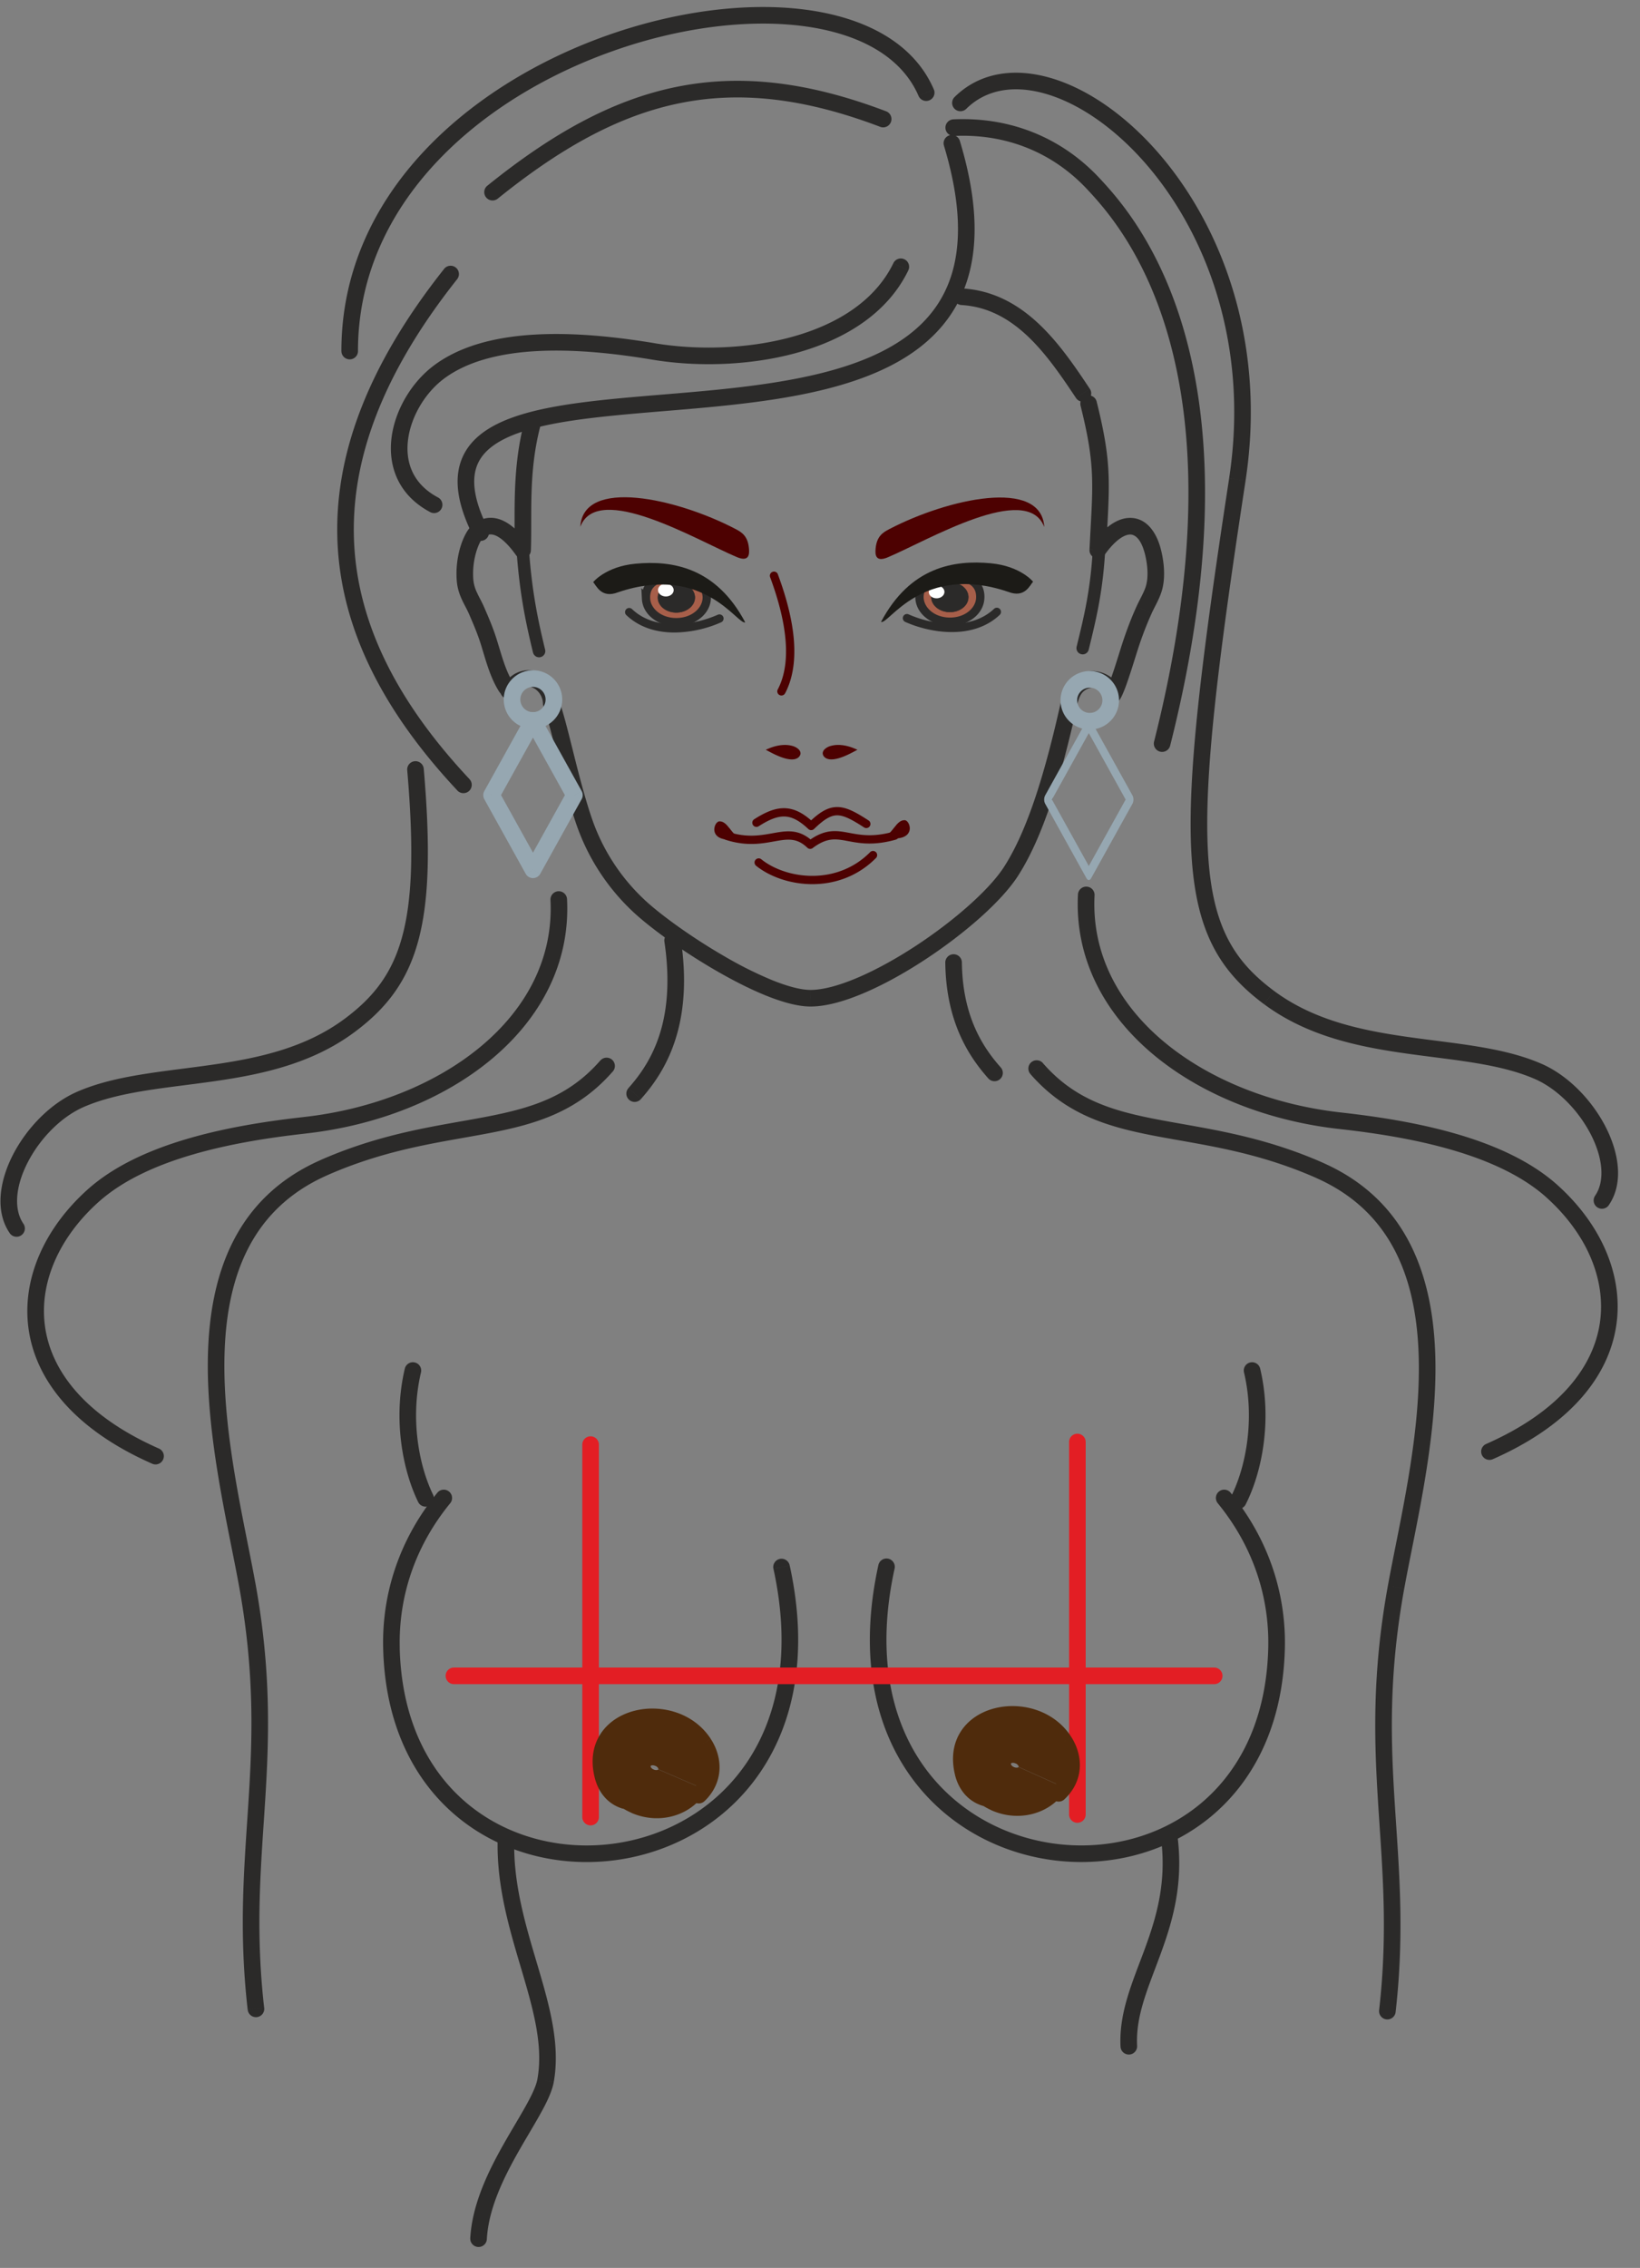 <svg width="68" height="94" xmlns="http://www.w3.org/2000/svg" xmlns:xlink="http://www.w3.org/1999/xlink"><rect width="100%" height="100%" fill="#808080" stroke="none"/><use xlink:href="#path0_stroke" transform="translate(8.96 44.182)" fill="#2B2A29"/><use xlink:href="#path1_stroke" transform="translate(42.984 44.29)" fill="#2B2A29"/><use xlink:href="#path2_stroke" transform="translate(16.908 56.806)" fill="#2B2A29"/><use xlink:href="#path3_stroke" transform="translate(36.411 62.088)" fill="#2B2A29"/><use xlink:href="#path4_stroke" transform="translate(51.341 56.806)" fill="#2B2A29"/><use xlink:href="#path5_stroke" transform="translate(19.842 76.205)" fill="#2B2A29"/><use xlink:href="#path6_stroke" transform="translate(46.799 76.091)" fill="#2B2A29"/><use xlink:href="#path7_stroke" transform="translate(16.227 62.088)" fill="#2B2A29"/><use xlink:href="#path8_stroke" transform="translate(24.488 59.876)" fill="#E31E24"/><use xlink:href="#path9_stroke" transform="translate(44.672 59.768)" fill="#E31E24"/><use xlink:href="#path10_stroke" transform="translate(18.822 69.46)" fill="#E31E24"/><use xlink:href="#path11_stroke" transform="matrix(-1.479 2.802 -3.333 -1.499 43.536 72.716)" fill="#4F2B0C"/><use xlink:href="#path12_stroke" transform="translate(39.859 71.057)" fill="#4F2B0C"/><use xlink:href="#path11_stroke" transform="matrix(-1.439 2.822 -3.354 -1.452 28.59 72.796)" fill="#4F2B0C"/><use xlink:href="#path13_stroke" transform="translate(24.916 71.16)" fill="#4F2B0C"/><use xlink:href="#path14_stroke" transform="translate(19.272 16.731)" fill="#2B2A29"/><use xlink:href="#path15_stroke" transform="translate(19.318 5.929)" fill="#2B2A29"/><use xlink:href="#path16_stroke" transform="translate(44.896 22.59)" fill="#2B2A29"/><use xlink:href="#path17_stroke" transform="translate(39.823 3.358)" fill="#2B2A29"/><use xlink:href="#path18_stroke" transform="translate(14.499 .635)" fill="#2B2A29"/><use xlink:href="#path19_stroke" transform="translate(14.326 11.359)" fill="#2B2A29"/><use xlink:href="#path20_stroke" transform="translate(44.318 28.158)" fill="#96A7B1"/><use xlink:href="#path21_stroke" transform="translate(21.67 22.729)" fill="#2B2A29"/><use xlink:href="#path22_stroke" transform="translate(21.231 28.126)" fill="#96A7B1"/><use xlink:href="#path23_stroke" transform="translate(20.423 3.694)" fill="#2B2A29"/><use xlink:href="#path24_stroke" transform="translate(16.551 11.058)" fill="#2B2A29"/><use xlink:href="#path25_stroke" transform="translate(39.545 5.282)" fill="#2B2A29"/><use xlink:href="#path26_stroke" transform="translate(30.137 34.62)" fill="#4D0101"/><use xlink:href="#path27_stroke" transform="translate(31.458 35.448)" fill="#4D0101"/><g transform="translate(31.911 30.945)" fill="#4D0101"><use xlink:href="#path28_fill"/><use xlink:href="#path29_stroke"/></g><g transform="translate(34.181 30.945)" fill="#4D0101"><use xlink:href="#path30_fill"/><use xlink:href="#path31_stroke"/></g><use xlink:href="#path32_fill" transform="translate(36.299 20.621)" fill="#4D0101"/><g transform="translate(38.125 23.873)"><use xlink:href="#path33_fill" fill="#A75F4A"/><use xlink:href="#path34_stroke" fill="#2B2A29"/></g><g transform="matrix(.146 .005 -.006 .124 38.648 24.104)" fill="#2B2A29"><use xlink:href="#path35_fill"/><use xlink:href="#path36_stroke"/></g><use xlink:href="#path35_fill" transform="matrix(.062 .002 .003 -.053 38.495 24.788)" fill="#FEFEFE"/><use xlink:href="#path37_stroke" transform="translate(37.593 25.357)" fill="#2B2A29"/><use xlink:href="#path38_fill" transform="translate(36.531 23.316)" fill="#1C1B17"/><use xlink:href="#path39_stroke" transform="translate(31.365 33.622)" fill="#4D0101"/><use xlink:href="#path40_stroke" transform="translate(32.087 23.849)" fill="#4D0101"/><use xlink:href="#path41_fill" transform="translate(24.062 20.61)" fill="#4D0101"/><use xlink:href="#path42_fill" transform="translate(36.621 33.994)" fill="#4D0101"/><use xlink:href="#path43_fill" transform="translate(29.617 34.043)" fill="#4D0101"/><g transform="translate(26.785 23.891)"><use xlink:href="#path44_fill" fill="#A75F4A"/><use xlink:href="#path45_stroke" fill="#2B2A29"/></g><g transform="matrix(-.146 .005 .006 .124 28.781 24.122)" fill="#2B2A29"><use xlink:href="#path35_fill"/><use xlink:href="#path36_stroke"/></g><use xlink:href="#path35_fill" transform="matrix(-.062 .002 -.003 -.053 27.948 24.712)" fill="#FEFEFE"/><use xlink:href="#path46_stroke" transform="translate(26.093 25.375)" fill="#2B2A29"/><use xlink:href="#path47_fill" transform="translate(24.595 23.334)" fill="#1C1B17"/><use xlink:href="#path48_stroke" transform="translate(26.315 38.971)" fill="#2B2A29"/><use xlink:href="#path49_stroke" transform="translate(39.539 39.895)" fill="#2B2A29"/><use xlink:href="#path50_stroke" transform="translate(45.03 37.093)" fill="#2B2A29"/><use xlink:href="#path51_stroke" transform="translate(.364 31.905)" fill="#2B2A29"/><use xlink:href="#path52_stroke" transform="translate(1.478 37.28)" fill="#2B2A29"/><use xlink:href="#path53_stroke" transform="translate(39.885 12.299)" fill="#2B2A29"/><g transform="translate(-678 -514)"><use xlink:href="#path54_stroke" transform="matrix(.274 -.494 .274 .494 721.429 547.14)" fill="#96A7B1"/></g><g transform="translate(-678 -514)"><use xlink:href="#path55_stroke" transform="translate(698.381 543.862)" fill="#96A7B1"/></g><defs><path id="path0_stroke" d="M16.451.226a.344.344 0 1 0-.519-.452l.52.452zM4.484 4.21l-.138-.315.138.315zM1.29 21.487l.338-.062-.338.062zm.02 17.619a.344.344 0 1 0 .683-.078l-.684.078zM15.931-.227c-1.311 1.505-2.853 1.973-4.769 2.34-1.91.367-4.195.63-6.817 1.78l.276.63c2.532-1.11 4.71-1.358 6.67-1.733 1.956-.375 3.691-.88 5.16-2.565l-.52-.452zM4.346 3.894C.786 5.456-.271 8.676-.34 12.053c-.07 3.36.835 6.993 1.29 9.495l.677-.123C1.16 18.857.28 15.335.347 12.067c.068-3.252 1.07-6.136 4.275-7.543l-.276-.63zM.95 21.548c.655 3.604.56 6.315.391 8.961-.168 2.649-.412 5.255-.033 8.596l.684-.077c-.371-3.27-.134-5.809.036-8.475.17-2.668.269-5.443-.4-9.128l-.678.123z"/><path id="path1_stroke" d="M.26-.226a.344.344 0 0 0-.52.452l.52-.452zm11.448 4.435l-.139.315.139-.315zm3.195 17.278l-.338-.062.338.062zm-.704 17.54a.344.344 0 1 0 .684.079l-.684-.078zM-.259.228C1.209 1.91 2.944 2.415 4.899 2.79c1.96.375 4.14.623 6.67 1.733l.277-.63c-2.622-1.15-4.907-1.413-6.817-1.78C3.113 1.748 1.57 1.28.259-.225l-.518.452zm11.828 4.297c3.206 1.407 4.208 4.29 4.275 7.543.067 3.269-.813 6.79-1.28 9.358l.678.123c.454-2.502 1.36-6.135 1.29-9.495-.07-3.377-1.126-6.597-4.686-8.159l-.277.63zm2.995 16.901c-.67 3.685-.57 6.46-.4 9.128.17 2.666.407 5.206.035 8.475l.684.078c.38-3.342.136-5.948-.032-8.597-.169-2.646-.264-5.357.39-8.96l-.676-.124z"/><path id="path2_stroke" d="M.547.08a.344.344 0 1 0-.67-.16l.67.16zM.429 5.447a.344.344 0 0 0 .619-.301l-.619.301zM-.123-.079C-.616 2.002-.22 4.116.43 5.448l.619-.301C.463 3.946.093 1.994.547.079l-.67-.158z"/><path id="path3_stroke" d="M14.615-.218a.344.344 0 0 0-.533.436l.533-.436zm1.905 6.429l.344.008-.345-.008zM.68 2.936a.344.344 0 1 0-.672-.146l.672.146zM14.082.218c1.517 1.856 2.14 3.966 2.093 5.985l.689.016c.05-2.176-.624-4.448-2.25-6.437l-.532.436zm2.093 5.985c-.072 3.092-1.275 5.264-2.96 6.59-1.69 1.33-3.897 1.83-6.011 1.518-2.112-.313-4.114-1.433-5.402-3.322C.517 9.104-.08 6.418.68 2.935L.008 2.79c-.794 3.634-.184 6.519 1.225 8.586 1.407 2.064 3.587 3.278 5.87 3.616 2.282.337 4.683-.2 6.538-1.659 1.862-1.465 3.146-3.838 3.223-7.114l-.689-.016z"/><path id="path4_stroke" d="M.91-.08a.344.344 0 0 0-.67.16l.67-.16zM-.306 5.238a.344.344 0 1 0 .612.315l-.612-.314zM.24.08c.466 1.966.064 3.968-.546 5.159l.612.314C.986 4.225 1.416 2.056.91-.08L.24.079z"/><path id="path5_stroke" d="M1.482.01a.344.344 0 1 0-.688-.02l.688.02zM2.78 10.033l.339.061-.34-.06zm-3.123 6.53a.344.344 0 1 0 .688.039l-.688-.038zM.794-.01c-.06 1.982.502 3.805.99 5.453.497 1.676.905 3.145.656 4.53l.678.121c.283-1.573-.187-3.203-.673-4.846C1.95 3.578 1.426 1.863 1.482.01L.794-.01zM2.44 9.972c-.048.267-.214.63-.476 1.1-.266.48-.568.965-.908 1.564-.648 1.144-1.32 2.512-1.4 3.928l.688.038c.069-1.243.667-2.49 1.311-3.627.307-.541.658-1.113.911-1.57.26-.466.48-.919.552-1.31l-.678-.123z"/><path id="path6_stroke" d="M2.016-.046a.344.344 0 0 0-.682.092l.682-.092zM-.338 8.738a.344.344 0 1 0 .688-.035l-.688.035zM1.334.046c.252 1.862-.177 3.309-.67 4.65C.178 6.018-.411 7.312-.338 8.739l.688-.035c-.064-1.249.445-2.37.96-3.769.506-1.377.98-2.952.706-4.98l-.682.092z"/><path id="path7_stroke" d="M2.44.218a.344.344 0 0 0-.533-.436l.533.436zM.003 6.21l-.344.008.344-.008zM16.515 2.79a.344.344 0 0 0-.673.146l.673-.146zM1.907-.218C.282 1.771-.393 4.042-.34 6.22l.688-.016C.299 4.183.923 2.073 2.44.218l-.533-.436zM-.34 6.22c.077 3.276 1.36 5.65 3.222 7.114 1.855 1.46 4.256 1.996 6.538 1.659 2.283-.338 4.463-1.552 5.87-3.616 1.41-2.067 2.02-4.952 1.226-8.586l-.673.146c.76 3.483.163 6.168-1.122 8.053-1.288 1.889-3.29 3.01-5.402 3.322-2.113.312-4.32-.188-6.012-1.519C1.622 11.467.42 9.295.346 6.202l-.687.017z"/><path id="path8_stroke" d="M.344 0a.344.344 0 0 0-.688 0h.688zm-.688 15.438a.344.344 0 1 0 .688 0h-.688zM-.344 0v15.438h.688V0h-.688z"/><path id="path9_stroke" d="M.344 0a.344.344 0 0 0-.688 0h.688zm-.688 15.438a.344.344 0 1 0 .688 0h-.688zM-.344 0v15.438h.688V0h-.688z"/><path id="path10_stroke" d="M0-.344a.344.344 0 1 0 0 .688v-.688zm31.523.688a.344.344 0 1 0 0-.688v.688zM0 .344h31.523v-.688H0v.688z"/><path id="path11_stroke" d="M.293.296A.06.06 0 0 1 .31.253C.316.247.32.248.319.248v.688C.66.936.982.673.982.296H.293zM.32.248c-.001 0 .003 0 .009.005a.06.06 0 0 1 .016.043h-.688c0 .377.321.64.663.64V.248zm.025.048a.06.06 0 0 1-.016.043C.322.344.318.344.318.344v-.688c-.34 0-.662.263-.662.64h.688zM.32.344S.316.344.309.34A.06.06 0 0 1 .294.296h.689c0-.377-.322-.64-.663-.64v.688z"/><path id="path12_stroke" d="M3.802 3.02a.344.344 0 1 0 .47.503l-.47-.503zm.472-1.893l.291-.184-.29.184zM.072 2.422l-.335.08.335-.08zM.827 3.77a.344.344 0 1 0 .225-.65l-.225.65zm3.445-.247c.812-.76.792-1.793.293-2.58l-.581.368c.354.56.346 1.215-.182 1.71l.47.502zm.293-2.58C3.854-.178 2.483-.53 1.394-.255.842-.117.334.187.008.665c-.33.484-.446 1.11-.27 1.838l.668-.162C.271 1.78.37 1.356.577 1.052c.212-.31.561-.534.984-.64.859-.215 1.9.076 2.423.9l.581-.37zm-4.828 1.56c.132.545.476 1.055 1.09 1.267l.225-.65c-.338-.117-.554-.4-.646-.779l-.669.162z"/><path id="path13_stroke" d="M3.818 2.996a.344.344 0 1 0 .478.496l-.478-.496zm.446-1.9L4.552.91l-.288.188zM.08 2.452l-.333.085.333-.085zm.774 1.338a.344.344 0 1 0 .216-.654l-.216.654zm3.442-.297c.8-.77.766-1.804.256-2.583l-.576.376c.362.554.364 1.21-.158 1.711l.478.496zM4.552.908C3.825-.202 2.45-.534 1.364-.245.814-.099.31.213-.008.695c-.323.489-.43 1.117-.245 1.841l.666-.17c-.143-.56-.05-.985.153-1.292C.773.76 1.12.532 1.541.42c.855-.227 1.9.049 2.435.865l.576-.377zM-.253 2.536c.139.544.49 1.049 1.107 1.253l.216-.654c-.34-.112-.56-.392-.657-.77l-.666.171z"/><path id="path14_stroke" d="M3.145.878A.344.344 0 1 0 2.48.7l.665.177zm-.75 5.193l-.279.2a.344.344 0 0 0 .624-.189l-.344-.011zM.493 5.342L.25 5.098l.242.244zM.01 7.315l.343-.027-.343.027zm.48 1.268l-.316.135.317-.135zm.503 1.286l-.328.103.328-.103zm.72 1.879l.29-.185-.29.185zm.092.134l-.317.133.317-.133zm.376-.343l-.193-.285.193.285zm1.405.888l-.344.015a.345.345 0 0 0 .02.102l.324-.117zm1.354 4.867l.326-.111-.326.11zm2.282 3.526l.234-.251-.234.252zm7.104 3.824l.001-.344v.344zm8.324-5.259l-.29-.186.29.186zm2.405-6.958l.336.075.001-.005-.337-.07zm.404-.786l.214.27-.214-.27zm1.158-.002l.207-.275-.207.275zm.266.418l.294.18-.294-.18zm.701-1.993l.328.107-.328-.107zm.584-1.518l.313.142-.313-.142zm.426-.973l-.335-.08.335.08zm-.082-1.508l.332-.093-.332.093zm-2.267.006l-.343-.017a.344.344 0 0 0 .623.217l-.28-.2zM26.2-.083a.344.344 0 0 0-.668.166l.668-.166zM2.48.7c-.542 2.041-.378 3.879-.427 5.358l.688.023c.053-1.58-.11-3.264.405-5.204L2.48.7zm.196 5.169c-.525-.731-1.01-1.073-1.47-1.13-.474-.057-.797.202-.955.358l.485.489c.103-.103.227-.183.387-.163.173.02.51.172.994.847l.56-.401zM.25 5.098c-.171.17-.33.494-.439.86a3.888 3.888 0 0 0-.144 1.383l.686-.053a3.2 3.2 0 0 1 .119-1.135c.096-.329.215-.519.263-.566l-.485-.49zM-.333 7.34c.025.32.118.576.221.798.05.108.106.213.154.306.05.096.094.183.132.273l.633-.27a4.841 4.841 0 0 0-.154-.32c-.052-.1-.098-.188-.14-.28a1.57 1.57 0 0 1-.16-.56l-.686.053zm.508 1.377c.114.268.33.745.49 1.254l.656-.206C1.15 9.216.915 8.7.807 8.447l-.633.271zm.49 1.254c.188.602.378 1.367.758 1.962l.58-.372c-.316-.493-.472-1.126-.682-1.796l-.656.206zm.758 1.962c.016.023.03.043.042.057l.015.02.01.013c.013.017.006.01-.002-.009l.634-.266a.649.649 0 0 0-.112-.178c-.006-.007-.007-.01-.007-.008l-.58.37zm.065.082a.367.367 0 0 0 .276.223c.17.029.285-.072.303-.087a.582.582 0 0 0 .074-.078l.044-.057a.817.817 0 0 1 .189-.193l-.386-.57a1.49 1.49 0 0 0-.35.346l-.033.042c-.01.012-.003.001.015-.014a.327.327 0 0 1 .258-.068c.178.03.239.175.244.188l-.634.268zm.886-.192c.178-.12.37-.11.538-.001a.77.77 0 0 1 .33.62l.688-.03a1.456 1.456 0 0 0-.644-1.168 1.153 1.153 0 0 0-1.298.009l.386.57zm.888.72c.18.498.366 1.26.587 2.142.218.87.466 1.84.765 2.718l.652-.221c-.29-.849-.531-1.793-.75-2.665-.216-.86-.412-1.667-.606-2.207l-.648.233zm1.352 4.86a8.964 8.964 0 0 0 2.373 3.668l.47-.503a8.275 8.275 0 0 1-2.191-3.386l-.652.221zm2.373 3.668c.73.68 2.077 1.65 3.465 2.448.696.401 1.41.764 2.07 1.028.653.26 1.284.438 1.803.44l.002-.688c-.386-.002-.92-.14-1.549-.391a16.04 16.04 0 0 1-1.982-.985c-1.36-.783-2.66-1.722-3.34-2.355l-.469.503zm7.338 3.916c.651.003 1.434-.221 2.239-.565.812-.346 1.678-.827 2.505-1.369 1.643-1.075 3.19-2.424 3.87-3.483l-.579-.372c-.601.936-2.051 2.221-3.668 3.28-.802.524-1.632.984-2.398 1.311-.774.33-1.454.512-1.967.51l-.002.688zm8.614-5.417c1.054-1.64 1.796-4.133 2.452-7.069l-.672-.15c-.656 2.938-1.378 5.32-2.359 6.847l.58.372zm2.453-7.074c.064-.313.157-.487.281-.586l-.428-.54c-.314.25-.451.62-.527.987l.674.139zm.281-.586c.23-.183.491-.182.737.003l.414-.55c-.478-.36-1.086-.384-1.579.007l.428.54zm.737.003c.064.048.092.1.107.14.008.022.012.04.018.065a.646.646 0 0 0 .034.093.346.346 0 0 0 .608.024l-.588-.358a.342.342 0 0 1 .61.058l.003.013c.001.003.002.004 0-.002-.005-.019-.018-.072-.041-.135a.992.992 0 0 0-.337-.448l-.414.55zm.767.322c.067-.11.136-.273.199-.439.066-.172.135-.373.201-.575.127-.383.267-.845.335-1.051l-.655-.213c-.085.26-.196.633-.333 1.048-.066.198-.13.388-.191.546a2.344 2.344 0 0 1-.144.326l.588.358zm.735-2.065a14.25 14.25 0 0 1 .569-1.483l-.627-.285c-.223.49-.424 1.023-.597 1.555l.655.213zm.569-1.483c.077-.168.15-.299.238-.48.08-.167.162-.352.21-.555l-.67-.16c-.03.13-.085.261-.159.413-.066.137-.168.326-.245.497l.626.285zm.448-1.035c.152-.64.007-1.35-.085-1.681l-.663.186c.084.298.19.87.078 1.336l.67.159zm-.085-1.681c-.184-.655-.57-1.2-1.197-1.235-.586-.032-1.164.412-1.681 1.133l.56.401c.491-.686.875-.858 1.084-.846.17.009.412.164.57.733l.664-.186zm-2.255.116c.066-1.333.136-2.22.106-3.092-.03-.884-.164-1.753-.496-3.08l-.668.167c.325 1.297.448 2.116.476 2.937.03.834-.038 1.671-.105 3.034l.687.034z"/><path id="path15_stroke" d="M20.477-.1a.344.344 0 0 0-.658.2l.659-.2zM.306 16.3a.344.344 0 1 0 .615-.31l-.615.31zM19.819.1c.633 2.092.716 3.714.42 4.98-.294 1.256-.969 2.187-1.91 2.895-1.91 1.437-4.906 1.95-8.005 2.258-.77.076-1.539.14-2.295.202-.754.063-1.496.125-2.203.199-1.41.147-2.712.341-3.745.689-1.027.345-1.863.866-2.23 1.718-.368.855-.215 1.928.455 3.258l.615-.31c-.634-1.257-.687-2.097-.438-2.676.25-.581.854-1.014 1.817-1.338.956-.321 2.193-.51 3.597-.656.7-.073 1.434-.135 2.19-.198.754-.062 1.53-.126 2.305-.203 3.08-.306 6.267-.824 8.352-2.393 1.056-.795 1.831-1.86 2.166-3.289.332-1.42.223-3.171-.433-5.336l-.658.2z"/><path id="path16_stroke" d="M.94.012a.258.258 0 0 0-.516-.024L.94.012zM-.25 4.195a.258.258 0 1 0 .5.122l-.5-.122zM.423-.012C.34 1.802.052 2.952-.251 4.195l.502.122C.554 3.07.853 1.879.94.012L.424-.012z"/><path id="path17_stroke" d="M-.242.663a.344.344 0 1 0 .484.49l-.484-.49zm11.723 15.854l.34.052-.34-.052zm1.314 21.47l-.205.276.205-.276zm11.158 3.06l-.137.316.137-.315zm2.362 5.156a.344.344 0 0 0 .569.389l-.569-.389zM.242 1.153c.81-.8 1.96-1 3.263-.631 1.31.37 2.741 1.31 4.025 2.732 2.563 2.842 4.477 7.55 3.611 13.21l.68.105c.898-5.872-1.084-10.787-3.78-13.776C6.695 1.301 5.157.273 3.692-.14 2.222-.556.792-.357-.242.663l.484.49zm10.9 15.312C9.98 24.055 9.402 28.79 9.574 31.968c.087 1.595.363 2.82.864 3.827.503 1.011 1.22 1.776 2.15 2.468L13 37.71c-.867-.644-1.502-1.33-1.945-2.221-.446-.895-.71-2.02-.793-3.559-.167-3.09.396-7.753 1.56-15.361l-.68-.104zm1.448 21.798c1.772 1.317 3.867 1.756 5.856 2.039 1.01.144 1.964.244 2.887.396.915.15 1.752.347 2.483.665l.275-.63c-.808-.353-1.71-.56-2.645-.714-.927-.153-1.933-.26-2.903-.399-1.972-.28-3.918-.702-5.543-1.91l-.41.553zm11.226 3.1c.936.409 1.805 1.3 2.313 2.28.516.995.6 1.955.186 2.56l.569.389c.63-.923.413-2.192-.144-3.267-.566-1.09-1.541-2.11-2.65-2.593l-.274.631z"/><path id="path18_stroke" d="M23.588 3.341a.344.344 0 0 0 .633-.272l-.633.272zM-.343 13.916a.344.344 0 1 0 .688 0h-.688zM24.22 3.07C23.39 1.14 21.369.096 18.929-.23c-2.45-.327-5.397.055-8.235 1.057C5.04 2.824-.344 7.36-.344 13.917h.688c0-6.13 5.045-10.486 10.58-12.44C13.68.501 16.518.142 18.837.451c2.328.311 4.057 1.281 4.75 2.89l.633-.273z"/><path id="path19_stroke" d="M4.628.214a.344.344 0 1 0-.54-.428l.54.428zm.01 21.193a.344.344 0 1 0 .503-.471l-.503.47zm-.55-21.62C.876 3.836-.518 7.63-.326 11.238c.193 3.608 1.968 6.97 4.965 10.168l.503-.471C2.21 17.81.54 14.596.36 11.202.18 7.812 1.483 4.18 4.628.214l-.54-.428z"/><path id="path20_stroke" d="M1.391.868c0 .289-.234.523-.523.523v.689c.669 0 1.212-.543 1.212-1.212H1.39zm-.523.523A.524.524 0 0 1 .344.868h-.688c0 .669.542 1.212 1.212 1.212V1.39zM.344.868c0-.29.235-.524.524-.524v-.688C.198-.344-.344.198-.344.868h.688zM.868.344c.289 0 .523.235.523.524h.689c0-.67-.543-1.212-1.212-1.212v.688z"/><path id="path21_stroke" d="M.257-.018a.258.258 0 1 0-.514.036l.514-.036zm.174 4.335a.258.258 0 1 0 .502-.122l-.502.122zM-.257.018C-.13 1.857.126 3.063.43 4.317l.502-.122C.632 2.958.383 1.782.257-.018l-.514.036z"/><path id="path22_stroke" d="M1.391.868c0 .289-.234.523-.523.523v.689c.669 0 1.212-.543 1.212-1.212H1.39zm-.523.523A.524.524 0 0 1 .344.868h-.688c0 .669.542 1.212 1.212 1.212V1.39zM.344.868c0-.29.235-.524.524-.524v-.688C.198-.344-.344.198-.344.868h.688zM.868.344c.289 0 .523.235.523.524h.689c0-.67-.543-1.212-1.212-1.212v.688z"/><path id="path23_stroke" d="M-.216 4.003a.344.344 0 1 0 .432.536l-.432-.536zm16.29-2.44a.344.344 0 0 0 .244-.644l-.244.644zM.216 4.539C2.826 2.434 5.222 1.103 7.738.588c2.511-.515 5.176-.225 8.336.975l.244-.644C13.07-.315 10.268-.634 7.6-.087 4.936.46 2.44 1.861-.216 4.003l.432.536z"/><path id="path24_stroke" d="M1.287 10.168a.344.344 0 0 0 .323-.608l-.323.608zm.349-5.795l-.207-.275.207.275zm8.924-.862l.057-.34-.057.34zM21.11.15a.344.344 0 0 0-.619-.301l.62.3zM1.61 9.56C.563 9.004.247 8.094.37 7.155c.125-.963.717-1.937 1.474-2.507l-.414-.55C.53 4.774-.163 5.912-.314 7.066c-.153 1.18.264 2.392 1.601 3.102l.323-.608zm.233-4.912c1.008-.759 2.428-1.09 3.993-1.16 1.56-.07 3.219.12 4.668.362l.113-.679c-1.47-.244-3.183-.443-4.811-.37-1.623.072-3.206.416-4.377 1.297l.414.55zm8.66-.798c1.767.295 3.966.266 5.942-.273 1.973-.54 3.78-1.604 4.665-3.427l-.619-.3c-.764 1.573-2.354 2.551-4.227 3.062-1.869.51-3.966.54-5.647.26l-.113.678z"/><path id="path25_stroke" d="M-.016-.335a.344.344 0 0 0 .032.688l-.032-.688zM5.785 2.33l.252-.235-.252.235zm2.522 23.124a.344.344 0 0 0 .667.169l-.667-.169zM.016.353c2.174-.1 4.099.694 5.518 2.212l.503-.47C4.478.428 2.357-.444-.016-.335l.032.688zm5.518 2.212c.715.765 2.38 2.596 3.386 6.167 1.006 3.575 1.357 8.922-.613 16.722l.667.169c1.994-7.893 1.653-13.364.608-17.077-1.046-3.718-2.79-5.644-3.545-6.451l-.503.47z"/><path id="path26_stroke" d="M.053-.14a.172.172 0 1 0-.106.327l.106-.328zm3.405.533l-.119.124c.06.058.155.064.222.013L3.458.393zM7.004.182a.172.172 0 1 0-.093-.332l.093.332zM-.053.187C.853.48 1.515.333 2.042.24c.265-.047.48-.076.685-.046.196.028.394.114.612.323l.238-.249c-.265-.253-.527-.375-.8-.415-.266-.039-.532.002-.795.048C1.452-.006.868.124.053-.141l-.106.328zM3.56.53c.292-.22.522-.311.727-.343.208-.033.405-.007.646.037.487.089 1.088.234 2.07-.042L6.911-.15c-.9.254-1.432.123-1.915.036-.245-.045-.492-.082-.762-.04-.272.043-.554.164-.88.41l.207.274z"/><path id="path27_stroke" d="M.108.167a.172.172 0 0 0-.216.269L.108.167zM4.857.121a.172.172 0 1 0-.244-.242l.244.242zM-.108.436c1.14.913 3.431 1.225 4.965-.315L4.613-.12C3.227 1.27 1.138.992.108.167l-.216.269z"/><path id="path28_fill" fill-rule="evenodd" d="M0 .138C.76-.178 1.275.121 1.206.315 1.158.448.909.635 0 .138z"/><path id="path29_stroke" d="M0 .138L-.026.074-.16.13l.126.068L0 .138zm1.206.177L1.14.292l.065.023zM.026.202c.369-.153.672-.155.87-.1.1.027.17.068.209.108.04.04.04.068.036.082l.13.046C1.3.255 1.262.173 1.202.112a.612.612 0 0 0-.27-.143C.7-.095.366-.088-.026.074l.052.128zm1.115.09a.126.126 0 0 1-.053.063.3.3 0 0 1-.163.039C.761.394.484.324.033.078l-.066.12c.458.25.76.335.96.333.1 0 .178-.023.235-.06a.264.264 0 0 0 .109-.133L1.14.292z"/><path id="path30_fill" fill-rule="evenodd" d="M1.212.138C.452-.178-.063.121.006.315c.048.133.297.32 1.206-.177z"/><path id="path31_stroke" d="M1.212.138l.033.06.126-.068-.133-.056-.026.064zM.006.315l-.065.023.065-.023zm1.232-.24C.846-.089.512-.096.28-.032a.612.612 0 0 0-.27.143c-.06.06-.097.143-.068.226l.13-.046C.066.278.067.25.107.21c.04-.04.11-.08.21-.108.197-.055.5-.053.869.1l.052-.128zM-.059.337c.017.047.05.096.109.133.057.037.135.06.236.06.2.002.501-.082.959-.333l-.066-.12C.728.324.451.395.287.394A.3.3 0 0 1 .124.355.127.127 0 0 1 .071.292l-.13.046z"/><path id="path32_fill" fill-rule="evenodd" d="M.511 2.479C2.172 1.777 6.281-.665 7 1.222 6.879-.823 3.004.046.583 1.305c-.267.14-.56.296-.582.906-.01.261.092.444.51.268z"/><path id="path33_fill" fill-rule="evenodd" d="M2.519.923c-.028.562-.615.997-1.31.972C.514 1.87-.027 1.395.001.833A.916.916 0 0 1 .309.207C.53 0 2.582-.353 2.519.923z"/><path id="path34_stroke" d="M2.519.923h.172L2.347.915l.172.008zm-1.31.972l.006-.172-.006.172zM.001.833L-.171.824l.172.009zM.309.207L.192.08l.117.126zm2.21.716h-.172l.344.009-.172-.009zM2.347.915c-.022.436-.495.831-1.132.808l-.012.344c.754.027 1.453-.448 1.488-1.135L2.347.915zm-1.132.808C.58 1.701.151 1.274.173.841L-.171.824c-.034.69.62 1.216 1.374 1.243l.012-.344zM.173.841c.01-.189.1-.366.253-.508L.192.081c-.21.193-.348.451-.363.743l.344.017zM.426.333S.45.315.526.288C.595.265.685.241.79.221c.21-.04.47-.062.717-.04.251.02.471.084.62.2.14.106.234.268.22.534l.345.017c.018-.373-.12-.646-.355-.825-.224-.172-.519-.246-.8-.27a3.083 3.083 0 0 0-.811.046 2.23 2.23 0 0 0-.312.08.654.654 0 0 0-.221.118l.234.252zm2.265.59h-.344.344z"/><path id="path35_fill" d="M5.245 9.98c2.897 0 5.245-2.234 5.245-4.99C10.49 2.234 8.142 0 5.245 0 2.348 0 0 2.234 0 4.99c0 2.756 2.348 4.99 5.245 4.99z"/><path id="path36_stroke" d="M10.421 4.99c0 2.715-2.314 4.921-5.176 4.921v.138c2.932 0 5.314-2.262 5.314-5.059h-.138zM5.245 9.911C2.383 9.911.069 7.705.069 4.99H-.07c0 2.797 2.383 5.059 5.314 5.059V9.91zM.069 4.99C.069 2.275 2.383.069 5.245.069V-.07C2.314-.069-.069 2.193-.069 4.99H.07zM5.245.069c2.862 0 5.176 2.206 5.176 4.921h.138c0-2.797-2.382-5.059-5.314-5.059V.07z"/><path id="path37_stroke" d="M.07.102a.172.172 0 0 0-.14.313L.07.102zm3.792.023a.172.172 0 0 0-.236-.25l.236.25zM-.07.415c.505.228 1.2.42 1.91.426.71.006 1.45-.175 2.023-.716l-.236-.25c-.488.46-1.131.628-1.785.622A4.584 4.584 0 0 1 .071.102l-.142.313z"/><path id="path38_fill" fill-rule="evenodd" d="M6.304.793c-.133.147-.34.689-1.025.424C1.71.003.307 2.593 0 2.46 1.209.178 3.027-.114 4.553.031c1.233.117 1.75.762 1.75.762z"/><path id="path39_stroke" d="M-.093.334a.172.172 0 0 0 .186.29l-.186-.29zm2.363.28l-.118.125a.172.172 0 0 0 .237-.002L2.27.614zm2.194.06a.172.172 0 0 0 .188-.288l-.188.288zM.093.624C.544.334.878.208 1.178.221c.295.012.595.162.974.518l.235-.25c-.405-.382-.78-.594-1.195-.612C.783-.14.375.035-.093.334l.186.29zm2.296.113c.428-.414.692-.562.952-.565.272-.002.586.152 1.123.502l.188-.288C4.129.045 3.73-.176 3.338-.172c-.405.004-.755.243-1.188.662l.24.247z"/><path id="path40_stroke" d="M.161-.06A.172.172 0 0 0-.16.06L.16-.06zm0 4.786a.172.172 0 1 0 .305.16l-.305-.16zM-.16.06c.256.69.514 1.528.617 2.362.104.836.05 1.65-.295 2.304l.305.16c.39-.743.44-1.637.332-2.506C.69 1.508.422.642.16-.06L-.16.06z"/><path id="path41_fill" fill-rule="evenodd" d="M6.488 2.479C4.826 1.777.718-.665 0 1.222.12-.823 3.994.046 6.415 1.305c.268.14.561.296.583.906.01.261-.092.444-.51.268z"/><path id="path42_fill" fill-rule="evenodd" d="M0 .705C.413.558.53-.005.887 0c.264.003.547.998-.887.705z"/><path id="path43_fill" fill-rule="evenodd" d="M1.102.705C.689.558.572-.005.215 0c-.264.003-.547.998.887.705z"/><path id="path44_fill" fill-rule="evenodd" d="M.001.923c.028.562.615.997 1.31.972.695-.025 1.236-.5 1.208-1.062a.915.915 0 0 0-.307-.626C1.989 0-.062-.353.002.923z"/><path id="path45_stroke" d="M.001.923L.123.801-.193.486l.023.446L0 .923zm1.31.972l-.006-.172.006.172zM2.519.833l.172-.009-.172.009zM2.212.207L2.328.08l-.116.126zM.002.923l-.122.122.316.316L.173.915.001.923zM-.17.932c.034.687.733 1.162 1.487 1.135l-.012-.344C.668 1.746.195 1.351.173.915L-.17.932zm1.487 1.135c.755-.027 1.408-.552 1.374-1.243l-.344.017c.022.433-.406.86-1.042.882l.012.344zM2.691.824a1.087 1.087 0 0 0-.363-.743l-.233.252a.744.744 0 0 1 .252.508l.344-.017zM2.328.081a.654.654 0 0 0-.221-.118 2.231 2.231 0 0 0-.312-.08 3.082 3.082 0 0 0-.81-.046c-.282.024-.577.098-.801.27-.234.18-.373.452-.354.825L.173.915C.16.649.253.487.393.38c.15-.115.37-.178.62-.2a2.74 2.74 0 0 1 .718.041c.105.02.195.044.262.067.076.027.102.045.102.045l.233-.252zM.123.8l-.243.244L.123.8z"/><path id="path46_stroke" d="M3.815.415a.172.172 0 0 0-.142-.313l.142.313zM.118-.125a.172.172 0 1 0-.236.25l.236-.25zm3.555.227c-.469.21-1.116.39-1.77.395C1.249.503.606.336.118-.125l-.236.25c.572.54 1.313.722 2.023.716a4.928 4.928 0 0 0 1.91-.426L3.673.102z"/><path id="path47_fill" fill-rule="evenodd" d="M0 .793c.133.147.34.689 1.025.424C4.593.003 5.996 2.593 6.304 2.46 5.095.178 3.277-.114 1.75.031.517.148 0 .793 0 .793z"/><path id="path48_stroke" d="M1.912-.051a.344.344 0 0 0-.68.102l.68-.102zm-.435 3.655l.334.084-.334-.084zM-.257 6.128a.344.344 0 1 0 .514.458l-.514-.458zM1.232.051c.216 1.441.136 2.573-.088 3.47l.667.167c.25-.995.33-2.22.101-3.74l-.68.103zm-.088 3.47C.837 4.743.254 5.553-.257 6.127l.514.458c.558-.627 1.212-1.533 1.554-2.898l-.667-.168z"/><path id="path49_stroke" d="M.344-.004a.344.344 0 0 0-.688.008l.688-.008zM1.446 4.81a.344.344 0 0 0 .514-.457l-.514.457zM-.344.004c.03 2.48.996 3.915 1.79 4.806l.514-.457C1.245 3.549.37 2.267.344-.004l-.688.008z"/><path id="path50_stroke" d="M.354.018a.344.344 0 1 0-.688-.036l.688.036zm10.19 9.342l.037-.342-.038.342zm8.784 2.929l-.23.256.23-.256zM16.59 22.757a.344.344 0 1 0 .277.63l-.277-.63zM-.334-.018C-.472 2.655.778 4.932 2.784 6.61c2.002 1.674 4.768 2.764 7.721 3.092l.076-.684C7.74 8.702 5.107 7.655 3.226 6.082 1.349 4.512.229 2.432.354.018l-.688-.036zm10.84 9.72c1.475.164 3.119.417 4.652.862 1.536.445 2.934 1.076 3.94 1.98l.46-.511c-1.115-1.003-2.625-1.67-4.209-2.13-1.587-.46-3.275-.719-4.768-.885l-.076.684zm8.591 2.843c1.633 1.467 2.478 3.365 2.209 5.192-.268 1.816-1.655 3.67-4.716 5.02l.277.63c3.201-1.411 4.807-3.427 5.12-5.55.311-2.114-.676-4.227-2.43-5.804l-.46.512z"/><path id="path51_stroke" d="M17.207-.03a.344.344 0 1 0-.685.06l.686-.06zm-3.08 10.63l-.205-.276.206.277zM2.97 13.663l.137.315-.137-.315zM.039 19.206a.344.344 0 1 0 .568-.389l-.568.389zM16.522.03c.275 3.199.214 5.331-.21 6.885-.415 1.53-1.186 2.514-2.39 3.41l.41.552c1.308-.972 2.183-2.08 2.645-3.781.456-1.677.507-3.91.23-7.126l-.685.06zm-2.6 10.294c-1.625 1.208-3.57 1.63-5.542 1.91-.97.139-1.976.246-2.903.4-.935.153-1.838.36-2.645.713l.275.63c.73-.318 1.568-.514 2.482-.665.923-.152 1.878-.252 2.888-.396 1.988-.283 4.083-.722 5.856-2.04l-.41-.552zm-11.09 3.023C1.724 13.83.748 14.849.182 15.94c-.556 1.074-.773 2.343-.143 3.266l.568-.389c-.413-.605-.33-1.565.187-2.56.507-.98 1.377-1.871 2.313-2.28l-.275-.63z"/><path id="path52_stroke" d="M22.033-.018a.344.344 0 0 0-.687.036l.687-.036zM11.156 9.36l.038.342-.038-.342zM2.372 12.29l.23.256-.23-.256zm2.46 11.098a.344.344 0 0 0 .278-.63l-.278.63zM21.346.017c.124 2.414-.996 4.495-2.873 6.065-1.88 1.573-4.513 2.62-7.355 2.936l.076.684c2.953-.328 5.719-1.418 7.721-3.092 2.006-1.678 3.256-3.955 3.118-6.628l-.687.036zM11.118 9.019c-1.493.166-3.181.424-4.768.885-1.584.459-3.094 1.127-4.208 2.13l.46.512c1.005-.905 2.403-1.536 3.94-1.981 1.532-.445 3.176-.698 4.652-.862l-.076-.684zm-8.976 3.015c-1.754 1.577-2.74 3.69-2.43 5.804.313 2.123 1.92 4.139 5.12 5.55l.278-.63C2.048 21.407.66 19.553.394 17.737c-.27-1.827.576-3.725 2.208-5.192l-.46-.512z"/><path id="path53_stroke" d="M.02-.344a.344.344 0 0 0-.04.688l.04-.688zm4.71 4.542a.344.344 0 0 0 .573-.382l-.572.382zM-.02.344C1.073.41 1.951.907 2.715 1.625c.77.725 1.405 1.658 2.015 2.573l.572-.382C4.7 2.909 4.023 1.91 3.187 1.124 2.345.331 1.321-.265.021-.344l-.042.688z"/><path id="path54_stroke" d="M0 0v-.344A.344.344 0 0 0-.344 0H0zm6.265 0h.344a.344.344 0 0 0-.344-.344V0zm0 6.265v.344c.19 0 .344-.154.344-.344h-.344zM0 6.265h-.344c0 .19.154.344.344.344v-.344zm0-5.92h6.265v-.69H0v.69zM5.92 0v6.265h.69V0h-.69zm.345 5.92H0v.69h6.265v-.69zm-5.92.345V0h-.69v6.265h.69z"/><path id="path55_stroke" d="M0 3.094l-.3-.167a.344.344 0 0 0 0 .334l.3-.167zM1.718 0l.301-.167a.344.344 0 0 0-.602 0L1.718 0zm1.718 3.094l.301.167a.344.344 0 0 0 0-.334l-.3.167zM1.718 6.19l-.3.167a.344.344 0 0 0 .601 0l-.3-.167zM.301 3.26L2.019.167l-.602-.334L-.3 2.927l.602.334zM1.417.167l1.718 3.094.602-.334L2.019-.167l-.602.334zm1.718 2.76L1.417 6.022l.602.334L3.737 3.26l-.602-.334zM2.02 6.022L.301 2.927l-.602.334 1.718 3.095.602-.334z"/></defs></svg>